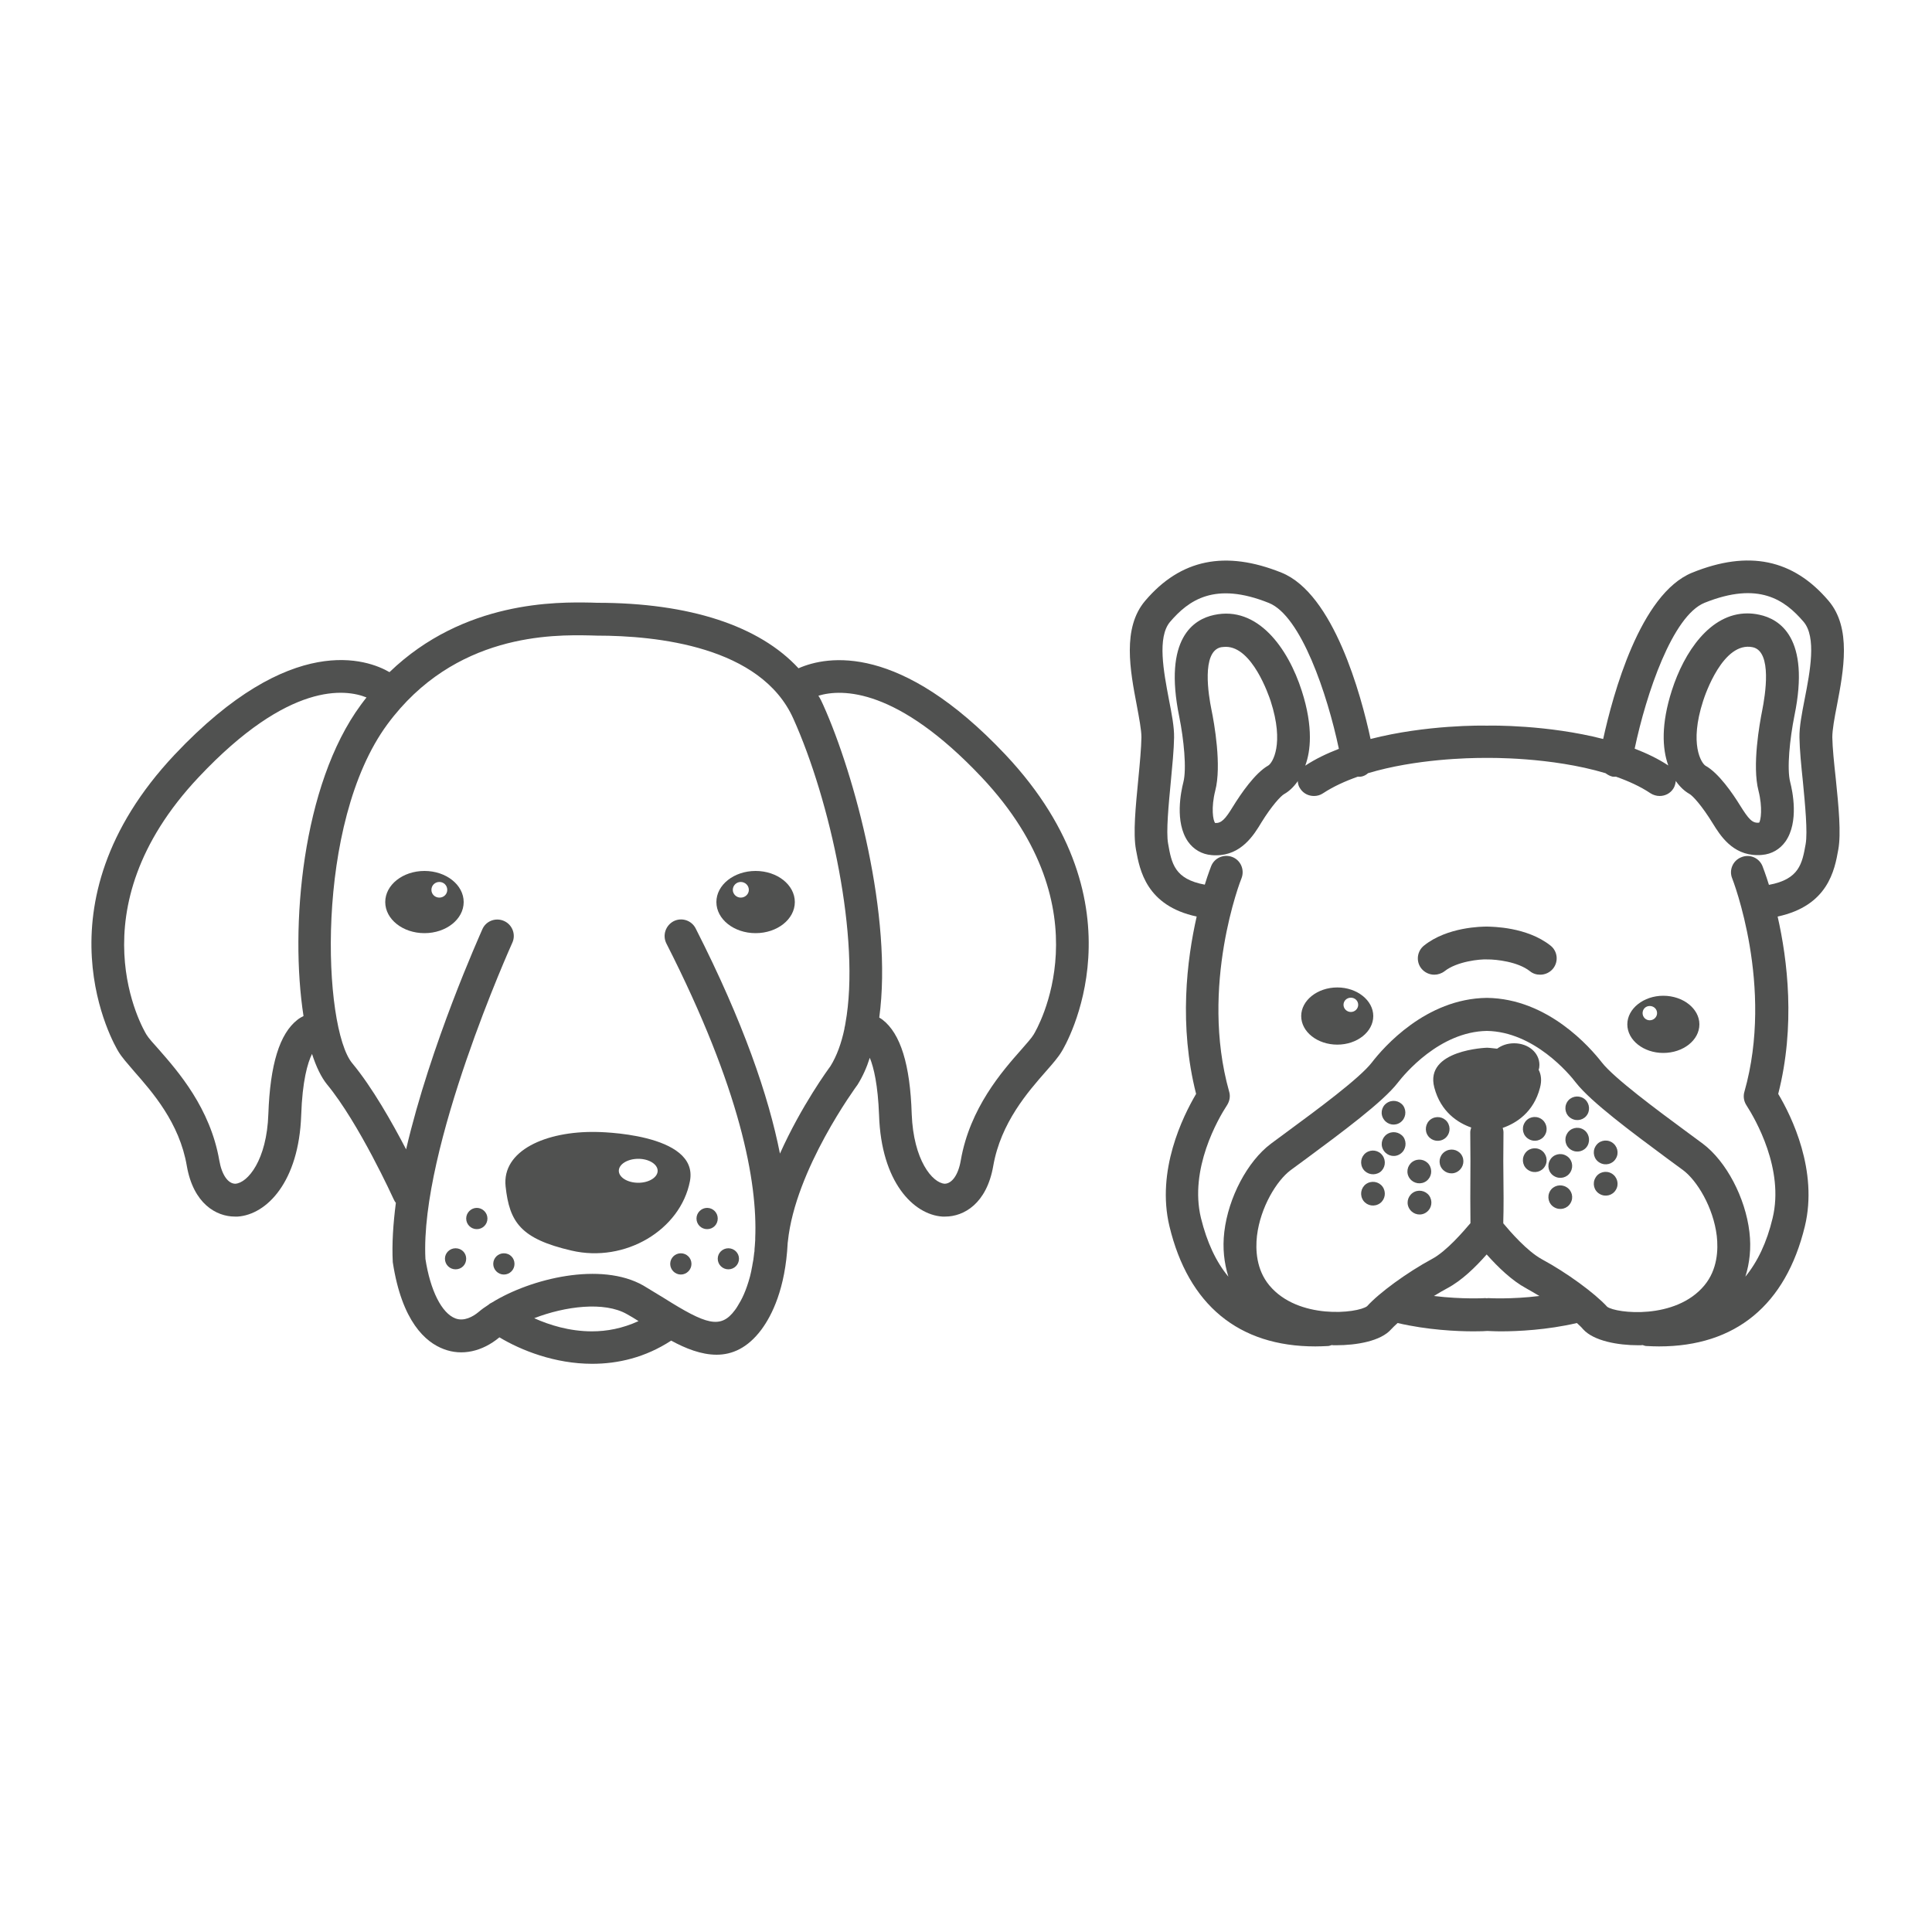 <?xml version="1.0" encoding="utf-8"?>
<!-- Generator: Adobe Illustrator 25.2.1, SVG Export Plug-In . SVG Version: 6.00 Build 0)  -->
<svg version="1.1" id="Camada_1" xmlns="http://www.w3.org/2000/svg" xmlns:xlink="http://www.w3.org/1999/xlink" x="0px" y="0px"
	 viewBox="0 0 100 100" style="enable-background:new 0 0 100 100;" xml:space="preserve">
<style type="text/css">
	.st0{fill:#505150;}
</style>
<g id="Inspirations">
	<g id="cores_15_">
		<g id="Inspired_By_Maggie">
		</g>
		<g id="Ispired_By_Pearl">
		</g>
		<g id="Inspired_By_Gordon">
		</g>
		<g id="Inspired_By_Gordo_and_Maximus_1_">
		</g>
	</g>
	<g>
		<path class="st0" d="M81.95,56.84c-0.29-0.17-0.67-0.08-0.84,0.21s-0.08,0.67,0.22,0.84c0.29,0.17,0.67,0.08,0.84-0.22
			C82.33,57.39,82.24,57.01,81.95,56.84z"/>
		<path class="st0" d="M79.75,57.9c-0.29-0.17-0.67-0.08-0.84,0.22c-0.17,0.29-0.08,0.67,0.22,0.84c0.29,0.17,0.67,0.08,0.84-0.22
			C80.14,58.45,80.04,58.07,79.75,57.9z"/>
		<path class="st0" d="M81.07,59.82c-0.29-0.17-0.67-0.08-0.84,0.22c-0.17,0.29-0.08,0.67,0.22,0.84c0.29,0.17,0.67,0.08,0.84-0.22
			C81.46,60.37,81.37,59.99,81.07,59.82z"/>
		<path class="st0" d="M83.42,59.12c-0.29-0.17-0.67-0.08-0.84,0.22c-0.17,0.29-0.08,0.67,0.22,0.84c0.29,0.17,0.67,0.08,0.84-0.22
			C83.81,59.68,83.72,59.3,83.42,59.12z"/>
		<path class="st0" d="M72.49,58.09c0.27-0.2,0.33-0.58,0.14-0.86c-0.2-0.27-0.58-0.33-0.86-0.13s-0.34,0.58-0.13,0.86
			C71.84,58.23,72.22,58.29,72.49,58.09z"/>
		<path class="st0" d="M73.92,58.8c0.2,0.27,0.58,0.33,0.86,0.13c0.27-0.2,0.33-0.58,0.13-0.86c-0.2-0.27-0.58-0.33-0.86-0.13
			C73.78,58.14,73.72,58.53,73.92,58.8z"/>
		<path class="st0" d="M73.83,61.13c0.27-0.2,0.33-0.58,0.13-0.86c-0.2-0.27-0.58-0.33-0.86-0.13c-0.27,0.2-0.34,0.58-0.13,0.86
			C73.17,61.27,73.56,61.33,73.83,61.13z"/>
		<path class="st0" d="M70.7,59.67c-0.27,0.2-0.33,0.58-0.13,0.86c0.2,0.27,0.58,0.33,0.86,0.14c0.27-0.2,0.33-0.58,0.13-0.86
			C71.36,59.53,70.98,59.47,70.7,59.67z"/>
		<path class="st0" d="M74.63,60.48c0.2,0.27,0.58,0.34,0.86,0.13c0.27-0.2,0.34-0.58,0.14-0.86c-0.2-0.27-0.58-0.33-0.86-0.13
			S74.43,60.21,74.63,60.48z"/>
		<path class="st0" d="M70.7,61.29c-0.27,0.2-0.33,0.58-0.13,0.86c0.2,0.27,0.58,0.33,0.86,0.13c0.27-0.2,0.33-0.58,0.13-0.86
			C71.36,61.15,70.98,61.09,70.7,61.29z"/>
		<path class="st0" d="M71.77,58.72c-0.27,0.2-0.34,0.58-0.13,0.86c0.2,0.27,0.58,0.34,0.86,0.13c0.27-0.2,0.33-0.58,0.14-0.86
			C72.43,58.58,72.05,58.52,71.77,58.72z"/>
		<path class="st0" d="M73.11,61.75c-0.27,0.2-0.34,0.58-0.13,0.86c0.2,0.27,0.58,0.34,0.86,0.13c0.27-0.2,0.33-0.58,0.13-0.86
			C73.77,61.61,73.38,61.55,73.11,61.75z"/>
		<path class="st0" d="M79.75,59.52c-0.29-0.17-0.67-0.08-0.84,0.22c-0.17,0.29-0.08,0.67,0.22,0.84c0.29,0.17,0.67,0.08,0.84-0.22
			C80.14,60.07,80.04,59.69,79.75,59.52z"/>
		<path class="st0" d="M81.07,61.44c-0.29-0.17-0.67-0.08-0.84,0.21s-0.08,0.67,0.22,0.84c0.29,0.17,0.67,0.08,0.84-0.22
			C81.46,61.99,81.37,61.61,81.07,61.44z"/>
		<path class="st0" d="M81.95,58.46c-0.29-0.17-0.67-0.08-0.84,0.22c-0.17,0.29-0.08,0.67,0.22,0.84c0.29,0.17,0.67,0.08,0.84-0.22
			C82.33,59.01,82.24,58.63,81.95,58.46z"/>
		<path class="st0" d="M83.42,60.74c-0.29-0.17-0.67-0.08-0.84,0.22c-0.17,0.29-0.08,0.67,0.22,0.84c0.29,0.17,0.67,0.08,0.84-0.22
			C83.81,61.3,83.72,60.92,83.42,60.74z"/>
		<path class="st0" d="M86.09,51.54c-1.02,0-1.86,0.67-1.86,1.48c0,0.82,0.84,1.48,1.86,1.48c1.03,0,1.87-0.66,1.87-1.48
			C87.96,52.21,87.12,51.54,86.09,51.54z M85.39,52.81c-0.21,0-0.37-0.17-0.37-0.37c0-0.21,0.16-0.37,0.37-0.37s0.38,0.16,0.38,0.37
			C85.77,52.64,85.6,52.81,85.39,52.81z"/>
		<path class="st0" d="M69.22,51.11c-1.03,0-1.87,0.67-1.87,1.48c0,0.82,0.84,1.48,1.87,1.48c1.02,0,1.86-0.66,1.86-1.48
			C71.08,51.78,70.24,51.11,69.22,51.11z M69.92,52.38c-0.21,0-0.38-0.17-0.38-0.37c0-0.21,0.17-0.37,0.38-0.37s0.38,0.16,0.38,0.37
			C70.3,52.21,70.13,52.38,69.92,52.38z"/>
		<path class="st0" d="M76.98,47.96L76.98,47.96c-0.01,0-0.01,0-0.02,0l0,0l0,0c-0.24,0-2.04,0.01-3.25,0.98
			c-0.37,0.29-0.43,0.83-0.14,1.19c0.17,0.21,0.42,0.32,0.67,0.32c0.18,0,0.37-0.06,0.53-0.18c0.64-0.51,1.84-0.63,2.19-0.61h0.01
			c0,0,0,0,0.01,0s0,0,0.01,0s0.02,0,0.03,0c0.41,0,1.54,0.11,2.17,0.61c0.16,0.13,0.34,0.18,0.53,0.18c0.25,0,0.5-0.11,0.67-0.32
			c0.29-0.37,0.23-0.9-0.14-1.19C79.02,47.97,77.24,47.97,76.98,47.96z"/>
		<path class="st0" d="M94.84,38.16c0-0.38,0.11-1,0.24-1.65c0.34-1.79,0.77-4.01-0.44-5.42c-1.83-2.15-4.14-2.63-7.05-1.45
			c-2.7,1.09-4.11,6.33-4.61,8.61c-2.88-0.74-5.81-0.7-6.02-0.69c-0.21-0.01-3.14-0.05-6.02,0.69c-0.49-2.28-1.91-7.52-4.61-8.61
			c-2.91-1.17-5.22-0.7-7.05,1.45c-1.21,1.41-0.78,3.63-0.44,5.42c0.12,0.65,0.24,1.27,0.24,1.65c-0.01,0.56-0.08,1.33-0.16,2.15
			c-0.14,1.45-0.28,2.82-0.12,3.68c0.19,1.04,0.53,2.89,3.14,3.45c-0.51,2.24-0.93,5.65-0.03,9.18c-0.69,1.17-2.07,3.97-1.38,6.85
			c0.98,4.08,3.59,6.22,7.55,6.22c0.21,0,0.43-0.01,0.65-0.02c0.07,0,0.13-0.03,0.2-0.05c0.03,0,0.06,0.01,0.09,0.01
			c0.05,0,0.09,0,0.14,0c1.05,0,2.31-0.21,2.85-0.83c0.09-0.1,0.2-0.2,0.33-0.32c1.55,0.36,3.06,0.43,3.93,0.43
			c0.37,0,0.62-0.01,0.71-0.02c0.09,0,0.34,0.02,0.71,0.02c0.87,0,2.38-0.07,3.93-0.43c0.12,0.11,0.24,0.22,0.32,0.32
			c0.55,0.61,1.81,0.83,2.85,0.83c0.05,0,0.09,0,0.14,0c0.03,0,0.06-0.01,0.09-0.01c0.07,0.02,0.13,0.05,0.2,0.05
			c0.22,0.01,0.44,0.02,0.65,0.02c3.96,0,6.56-2.14,7.55-6.22c0.69-2.87-0.68-5.68-1.38-6.85c0.9-3.52,0.48-6.94-0.03-9.18
			c2.61-0.56,2.95-2.4,3.14-3.47c0.15-0.83,0.02-2.2-0.13-3.66C94.93,39.49,94.85,38.72,94.84,38.16z M77.02,67.19
			c-0.02,0-0.04,0.01-0.06,0.01c-0.03,0-0.05-0.01-0.07-0.01s-1.2,0.07-2.67-0.11c0.23-0.14,0.46-0.28,0.69-0.4
			c0.75-0.4,1.45-1.08,2.04-1.75c0.59,0.66,1.3,1.35,2.04,1.75c0.22,0.12,0.45,0.26,0.69,0.4C78.22,67.26,77.04,67.19,77.02,67.19z
			 M79.81,65.18c-0.77-0.42-1.65-1.44-2-1.86c0-0.04,0-0.09,0-0.13c0.02-0.58,0.02-1.52,0-3.11c0-0.52,0.01-1.04,0.01-1.47
			c0-0.08-0.02-0.15-0.04-0.23c0.69-0.24,1.6-0.8,1.93-2.08c0.1-0.37,0.06-0.68-0.07-0.93c0.03-0.08,0.04-0.16,0.04-0.25
			c0-0.63-0.57-1.12-1.31-1.12c-0.35,0-0.65,0.11-0.88,0.28c-0.3-0.04-0.52-0.05-0.52-0.05s-3.25,0.1-2.73,2.06
			c0.33,1.26,1.22,1.83,1.91,2.07c-0.02,0.08-0.05,0.15-0.05,0.24c0,0.44,0.01,0.95,0.01,1.47c-0.01,1.59-0.01,2.53,0,3.11
			c0,0.04,0,0.1,0,0.13c-0.36,0.42-1.23,1.45-2,1.86c-1.28,0.69-2.73,1.75-3.35,2.44c-0.5,0.37-3.57,0.71-5.06-1.08
			c-0.68-0.82-0.72-1.85-0.64-2.56c0.18-1.5,1.03-2.87,1.74-3.4l0.87-0.64c1.74-1.29,3.91-2.89,4.68-3.89
			c0.34-0.44,2.16-2.64,4.61-2.68c2.44,0.04,4.27,2.23,4.61,2.68c0.78,1,2.94,2.6,4.68,3.89l0.87,0.64c0.71,0.53,1.56,1.91,1.74,3.4
			c0.08,0.71,0.04,1.74-0.64,2.56c-1.49,1.8-4.56,1.45-5.03,1.11C82.54,66.93,81.09,65.87,79.81,65.18z M93.32,40.48
			c0.11,1.15,0.25,2.59,0.14,3.21c-0.18,1.01-0.33,1.82-1.9,2.11c-0.17-0.55-0.31-0.9-0.33-0.96c-0.17-0.44-0.67-0.65-1.1-0.47
			c-0.44,0.17-0.65,0.67-0.47,1.1c0.02,0.05,2.18,5.58,0.63,11.04c-0.07,0.23-0.03,0.49,0.1,0.69c0.47,0.73,1.97,3.32,1.36,5.85
			c-0.3,1.26-0.78,2.26-1.41,3.03c0.22-0.7,0.31-1.48,0.21-2.31c-0.21-1.78-1.2-3.66-2.41-4.57l-0.88-0.65
			c-1.48-1.09-3.72-2.75-4.35-3.56c-0.6-0.77-2.79-3.3-5.94-3.34l0,0c0,0,0,0-0.01,0l0,0c0,0,0,0-0.01,0l0,0
			c-3.15,0.04-5.34,2.56-5.94,3.34c-0.63,0.82-2.87,2.47-4.35,3.56l-0.88,0.65c-1.21,0.91-2.2,2.78-2.41,4.56
			c-0.1,0.84-0.01,1.61,0.21,2.32c-0.64-0.77-1.11-1.78-1.42-3.04c-0.61-2.53,0.88-5.12,1.36-5.85c0.13-0.21,0.17-0.46,0.1-0.69
			c-1.54-5.47,0.61-10.99,0.64-11.04c0.17-0.44-0.04-0.93-0.47-1.1c-0.44-0.17-0.93,0.04-1.1,0.47c-0.02,0.06-0.16,0.4-0.33,0.96
			c-1.57-0.29-1.72-1.1-1.9-2.13c-0.11-0.6,0.03-2.04,0.14-3.19c0.08-0.85,0.16-1.66,0.17-2.29c0.01-0.56-0.12-1.22-0.27-1.99
			c-0.27-1.43-0.61-3.2,0.06-4c0.96-1.12,2.31-2.11,5.12-0.98c1.66,0.67,3.02,4.71,3.62,7.55c-0.62,0.24-1.21,0.52-1.74,0.87l0,0
			c0.15-0.41,0.24-0.89,0.24-1.47c0-0.67-0.12-1.47-0.42-2.4c-0.71-2.22-2.29-4.42-4.54-3.93c-1.04,0.22-2.64,1.19-1.8,5.28
			c0.23,1.14,0.39,2.68,0.21,3.38c-0.12,0.47-0.46,2.06,0.24,3.07c0.29,0.41,0.72,0.66,1.22,0.7c0.08,0.01,0.16,0.01,0.23,0.01
			c1.31,0,1.96-1.05,2.35-1.7c0.53-0.86,1.01-1.38,1.18-1.47c0.23-0.13,0.47-0.34,0.69-0.65v-0.01c0,0,0.01-0.01,0.01-0.02
			c0.01,0.14,0.04,0.28,0.13,0.4c0.16,0.25,0.43,0.38,0.71,0.38c0.16,0,0.32-0.04,0.47-0.14c0.53-0.35,1.15-0.63,1.8-0.86
			c0.05,0,0.11,0.01,0.16,0c0.14-0.02,0.27-0.09,0.37-0.18c2.46-0.74,5.25-0.79,5.95-0.79c0.25,0,0.17,0,0.18,0s0.01,0,0.02,0
			c0.01,0,0.01,0,0.02,0c0.04,0,3.29-0.06,6.12,0.79c0.11,0.08,0.23,0.15,0.37,0.18c0.06,0.01,0.11,0,0.17,0
			c0.65,0.23,1.27,0.51,1.79,0.86c0.14,0.09,0.31,0.14,0.47,0.14c0.28,0,0.55-0.13,0.71-0.38c0.08-0.12,0.11-0.26,0.13-0.4
			l0.01,0.01v0.01c0.22,0.31,0.46,0.52,0.69,0.65c0.17,0.09,0.65,0.61,1.22,1.54c0.36,0.58,1,1.63,2.31,1.63
			c0.08,0,0.15,0,0.23-0.01c0.5-0.04,0.93-0.29,1.22-0.7c0.7-1.01,0.36-2.6,0.24-3.07c-0.18-0.7-0.02-2.24,0.22-3.44
			c0.83-4.03-0.77-5-1.81-5.22c-0.22-0.05-0.43-0.07-0.63-0.07c-1.92,0-3.27,1.99-3.91,4c-0.55,1.72-0.5,2.99-0.18,3.87l0,0
			c-0.53-0.35-1.12-0.63-1.74-0.87c0.6-2.85,1.96-6.88,3.62-7.55c2.81-1.13,4.16-0.14,5.12,0.98c0.68,0.79,0.34,2.57,0.06,4
			c-0.15,0.77-0.28,1.44-0.27,1.99C93.15,38.82,93.23,39.62,93.32,40.48z M62.7,36.71c-0.14-0.69-0.53-2.99,0.5-3.21
			c0.09-0.01,0.17-0.02,0.25-0.02c1.37,0,2.22,2.51,2.32,2.81c0.72,2.23,0.09,3.2-0.12,3.33c-0.69,0.39-1.42,1.46-1.84,2.14
			c-0.39,0.64-0.59,0.85-0.91,0.84c-0.12-0.12-0.22-0.8,0-1.67C63.24,39.63,62.85,37.43,62.7,36.71z M91.02,40.93
			c0.22,0.87,0.12,1.55,0.03,1.65c-0.35,0.04-0.54-0.18-0.99-0.9c-0.37-0.6-1.1-1.67-1.79-2.05c-0.21-0.14-0.84-1.11-0.12-3.34
			c0.1-0.32,1.04-3.11,2.57-2.79c1.03,0.22,0.64,2.52,0.49,3.28C91.08,37.43,90.68,39.63,91.02,40.93z"/>
		<path class="st0" d="M26.17,61.41c0.2,1.85,0.78,2.71,3.41,3.32c2.78,0.65,5.64-1.07,6.13-3.59c0.49-2.52-4.85-2.55-4.85-2.55
			C28.26,58.54,25.97,59.55,26.17,61.41z M33.04,59.98c0.55,0,1,0.28,1,0.62s-0.45,0.62-1,0.62c-0.56,0-1.01-0.28-1.01-0.62
			C32.03,60.26,32.48,59.98,33.04,59.98z"/>
		<path class="st0" d="M36.6,63.62c0.31,0,0.55-0.24,0.55-0.55c0-0.3-0.24-0.55-0.55-0.55c-0.3,0-0.55,0.25-0.55,0.55
			C36.05,63.38,36.3,63.62,36.6,63.62z"/>
		<path class="st0" d="M37.7,65.7c0.3,0,0.55-0.24,0.55-0.55c0-0.3-0.25-0.54-0.55-0.54s-0.55,0.24-0.55,0.54
			C37.15,65.46,37.4,65.7,37.7,65.7z"/>
		<path class="st0" d="M35.24,64.87c-0.3,0-0.55,0.24-0.55,0.55c0,0.3,0.25,0.55,0.55,0.55s0.55-0.25,0.55-0.55
			C35.79,65.11,35.54,64.87,35.24,64.87z"/>
		<path class="st0" d="M26.08,64.87c-0.3,0-0.55,0.24-0.55,0.55c0,0.3,0.25,0.55,0.55,0.55c0.31,0,0.55-0.25,0.55-0.55
			C26.63,65.11,26.39,64.87,26.08,64.87z"/>
		<path class="st0" d="M23.58,64.61c-0.3,0-0.55,0.24-0.55,0.54c0,0.31,0.25,0.55,0.55,0.55c0.31,0,0.55-0.24,0.55-0.55
			C24.13,64.85,23.89,64.61,23.58,64.61z"/>
		<path class="st0" d="M24.68,62.52c-0.3,0-0.55,0.25-0.55,0.55c0,0.31,0.25,0.55,0.55,0.55s0.55-0.24,0.55-0.55
			C25.23,62.77,24.98,62.52,24.68,62.52z"/>
		<path class="st0" d="M39.11,48.3c1.12,0,2.03-0.72,2.03-1.61s-0.91-1.61-2.03-1.61s-2.03,0.72-2.03,1.61
			C37.08,47.58,37.99,48.3,39.11,48.3z M38.34,45.65c0.23,0,0.42,0.18,0.42,0.41c0,0.22-0.19,0.4-0.42,0.4
			c-0.22,0-0.41-0.18-0.41-0.4C37.93,45.83,38.12,45.65,38.34,45.65z"/>
		<path class="st0" d="M21.97,45.08c-1.12,0-2.03,0.72-2.03,1.61s0.91,1.61,2.03,1.61S24,47.58,24,46.69
			C24,45.8,23.09,45.08,21.97,45.08z M22.74,46.46c-0.23,0-0.41-0.18-0.41-0.4c0-0.23,0.18-0.41,0.41-0.41s0.41,0.18,0.41,0.41
			C23.15,46.28,22.97,46.46,22.74,46.46z"/>
		<path class="st0" d="M41.33,34.59c-2.03-2.2-5.64-3.39-10.43-3.39l-0.32-0.01c-1.72-0.03-6.56-0.12-10.42,3.6
			c-1.12-0.65-5.08-2.14-11.12,4.27c-7.36,7.82-3.1,15.07-2.91,15.37c0.18,0.3,0.46,0.61,0.81,1.02c0.93,1.06,2.35,2.66,2.73,4.9
			c0.34,1.95,1.52,2.62,2.49,2.62h0.14c1.5-0.1,3.17-1.79,3.29-5.25c0.06-1.78,0.33-2.7,0.56-3.17c0.22,0.68,0.48,1.21,0.77,1.57
			c1.67,2.02,3.44,5.92,3.46,5.96c0.03,0.07,0.07,0.13,0.11,0.18c-0.14,1.08-0.21,2.13-0.16,3.07c0.47,3.08,1.7,4.15,2.64,4.5
			c0.94,0.36,1.99,0.13,2.88-0.61c1.13,0.68,2.88,1.37,4.8,1.37c1.33,0,2.74-0.32,4.09-1.2c0.75,0.41,1.56,0.73,2.35,0.73
			c0.81,0,1.61-0.35,2.32-1.3c0.54-0.73,1.24-2.11,1.36-4.48v-0.01c0-0.02,0.01-0.05,0.01-0.07c0.38-3.73,3.53-8.01,3.61-8.12
			c0.26-0.42,0.47-0.88,0.63-1.39c0.21,0.51,0.42,1.41,0.48,2.97c0.11,3.46,1.78,5.15,3.28,5.25h0.14c0.97,0,2.15-0.67,2.49-2.62
			c0.39-2.24,1.8-3.84,2.73-4.9c0.36-0.41,0.63-0.72,0.81-1.02c0.19-0.3,4.46-7.54-2.91-15.37C46.59,33.28,42.83,33.93,41.33,34.59z
			 M52.87,54.32c-1,1.13-2.67,3.03-3.14,5.74c-0.13,0.76-0.46,1.2-0.83,1.21c-0.64-0.04-1.62-1.22-1.71-3.61
			c-0.08-2.56-0.58-4.16-1.51-4.88c-0.06-0.04-0.11-0.08-0.17-0.11c0.71-5.21-1.27-12.56-2.9-16.18c-0.07-0.16-0.15-0.33-0.25-0.48
			c1.23-0.37,4.08-0.41,8.45,4.22c6.49,6.89,2.85,13.06,2.69,13.32C53.4,53.72,53.14,54.01,52.87,54.32z M34.49,48.83
			c3.85,7.57,4.72,12.36,4.6,15.26v0.09c-0.01,0.1-0.01,0.2-0.02,0.3s-0.02,0.2-0.02,0.3c-0.01,0.04-0.02,0.09-0.02,0.13
			c-0.02,0.2-0.05,0.4-0.09,0.58c0,0.02,0,0.04-0.01,0.06c-0.03,0.19-0.07,0.36-0.11,0.52c-0.1,0.37-0.21,0.68-0.32,0.93
			s-0.22,0.44-0.32,0.6c-0.05,0.08-0.09,0.15-0.14,0.21c-0.74,1-1.49,0.75-3.67-0.62c-0.36-0.22-0.72-0.44-1.07-0.65
			c-2.19-1.25-5.82-0.37-7.84,0.88c-0.06,0.03-0.12,0.06-0.17,0.11c-0.19,0.12-0.37,0.25-0.52,0.38c-0.29,0.24-0.75,0.5-1.2,0.33
			c-0.71-0.27-1.3-1.45-1.55-3.08c-0.29-5.75,4.45-16.26,4.5-16.37c0.19-0.42,0-0.93-0.43-1.12c-0.42-0.19-0.93-0.01-1.12,0.42
			c-0.14,0.33-2.68,5.95-3.95,11.4c-0.72-1.38-1.75-3.21-2.79-4.46c-1.51-1.82-1.96-12.41,1.82-17.54c3.48-4.72,8.57-4.64,10.5-4.6
			l0.35,0.01c3.08,0,8.48,0.55,10.16,4.29c1.91,4.24,3.49,11.42,2.7,15.77c-0.01,0.08-0.03,0.17-0.05,0.25v0.03
			c-0.16,0.76-0.4,1.42-0.73,1.95c-0.09,0.12-1.5,2.04-2.61,4.52c-0.59-2.98-1.89-6.79-4.36-11.65c-0.21-0.42-0.72-0.59-1.14-0.38
			C34.45,47.9,34.28,48.41,34.49,48.83z M27.65,68.23c1.6-0.62,3.63-0.88,4.8-0.21c0.2,0.11,0.4,0.23,0.6,0.36
			c-0.83,0.38-1.64,0.53-2.41,0.53C29.47,68.91,28.43,68.58,27.65,68.23z M15.4,52.78c-0.93,0.72-1.42,2.32-1.51,4.88
			c-0.08,2.39-1.07,3.57-1.71,3.61c-0.37,0-0.7-0.45-0.83-1.21c-0.47-2.71-2.14-4.61-3.13-5.74c-0.28-0.31-0.54-0.6-0.64-0.77
			c-0.16-0.26-3.79-6.43,2.7-13.32c4.69-4.99,7.63-4.56,8.69-4.13c-0.1,0.12-0.19,0.25-0.29,0.38c-3.06,4.15-3.68,11.54-2.97,16.11
			C15.61,52.64,15.5,52.7,15.4,52.78z"/>
	</g>
</g>
</svg>
